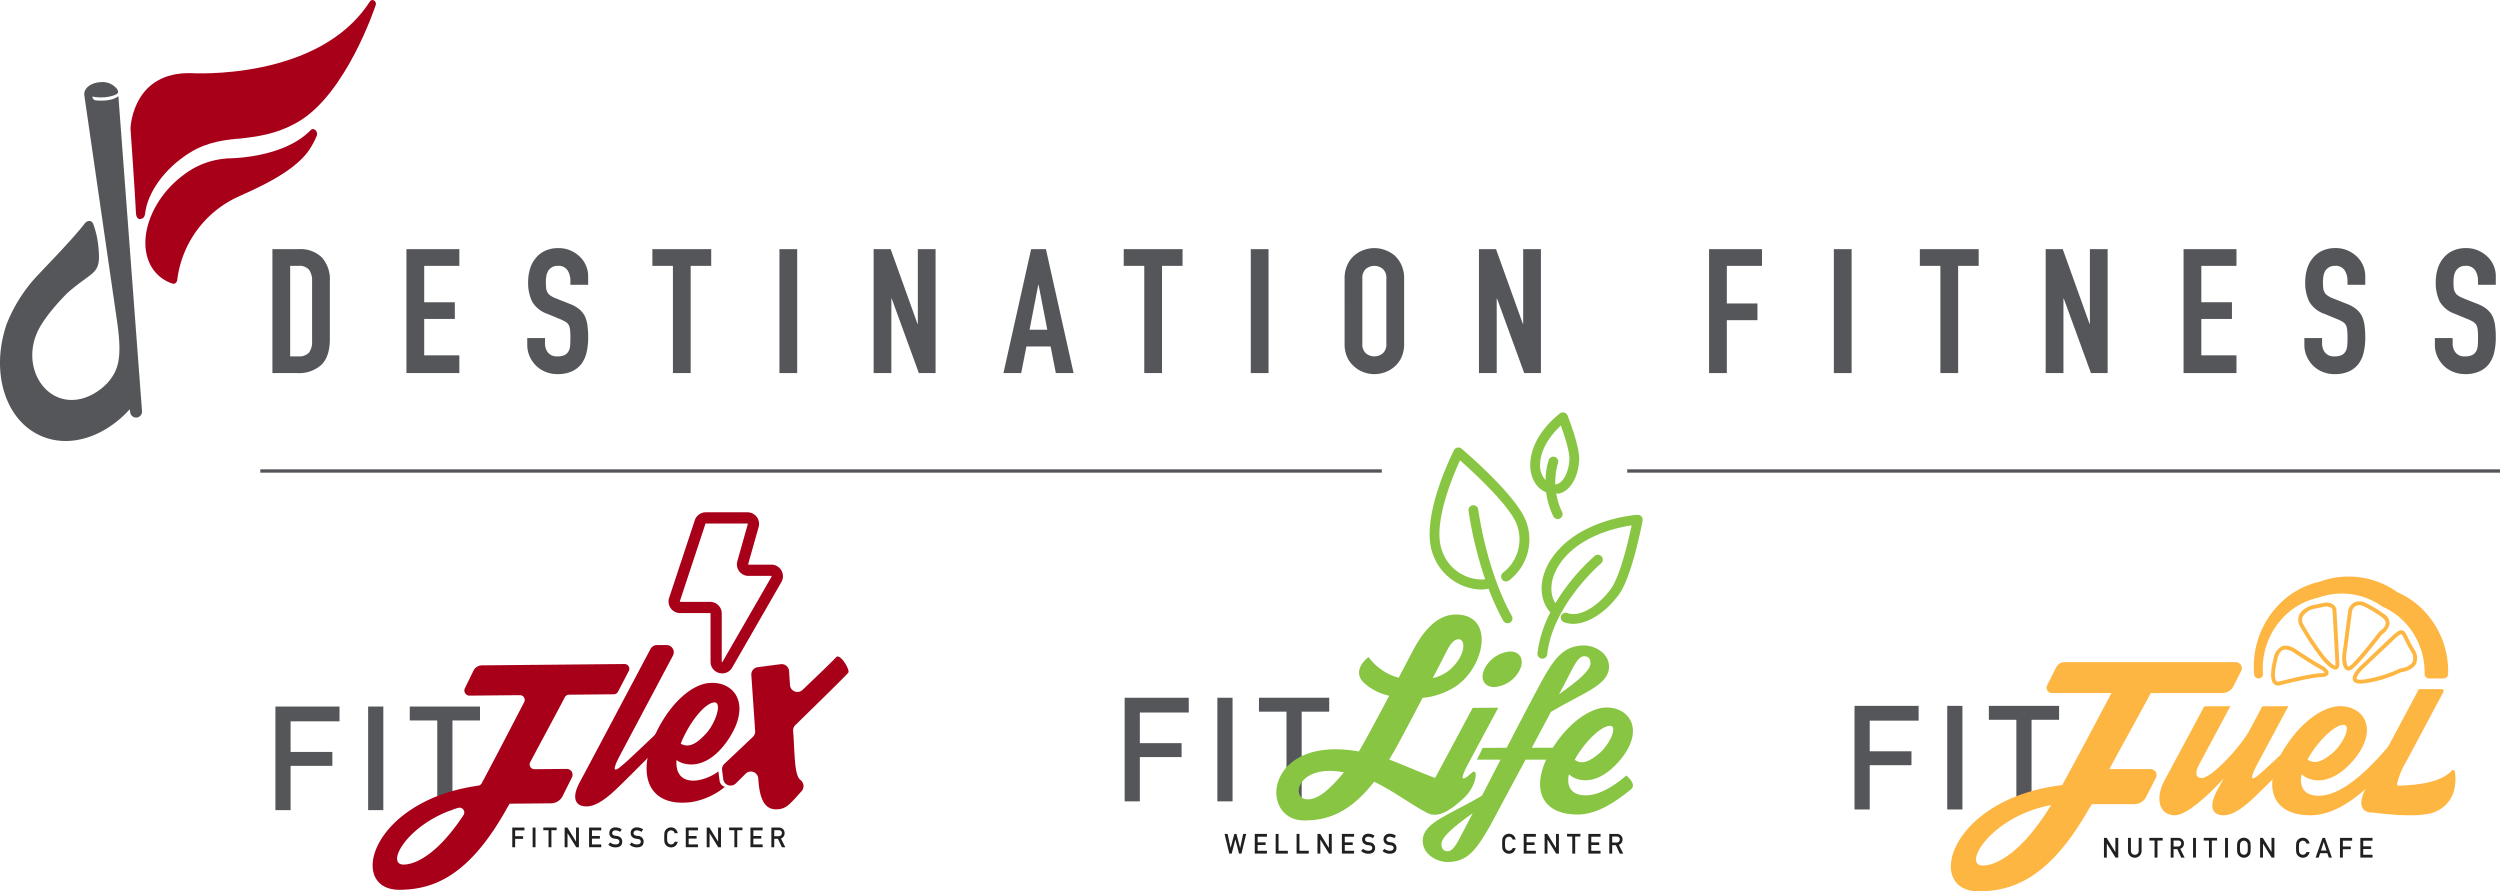 <?xml version="1.0" encoding="UTF-8"?>
<svg xmlns="http://www.w3.org/2000/svg" xmlns:xlink="http://www.w3.org/1999/xlink" width="561.866" height="200.323" viewBox="0 0 561.866 200.323">
  <defs>
    <clipPath id="clip-path">
      <rect id="Rectangle_100" data-name="Rectangle 100" width="561.866" height="200.323" fill="none"></rect>
    </clipPath>
  </defs>
  <g id="Group_30" data-name="Group 30" transform="translate(0 0)">
    <g id="Group_29" data-name="Group 29" transform="translate(0 0)" clip-path="url(#clip-path)">
      <path id="Path_85" data-name="Path 85" d="M144.742,44.189a1.1,1.1,0,0,1,.766-.577,1.117,1.117,0,0,1,.927.242c1.294,1.1,12.706,10.913,14.58,16.548a11.558,11.558,0,0,1-3.936,13.078,1.1,1.1,0,1,1-1.3-1.779,9.477,9.477,0,0,0,3.147-10.6c-1.412-4.252-9.956-12.078-12.833-14.626-1.624,3.507-6.216,14.317-4.075,20.212a9.515,9.515,0,0,0,9.727,6.541A87.933,87.933,0,0,1,147.995,57.8a1.111,1.111,0,0,1,.226-.814,1.1,1.1,0,0,1,.727-.413,1.068,1.068,0,0,1,.812.215,1.105,1.105,0,0,1,.424.745c.016.132,1.779,13.594,7.547,23.917a1.111,1.111,0,0,1-.427,1.5,1.085,1.085,0,0,1-.538.138,1.11,1.11,0,0,1-.962-.563,54.7,54.7,0,0,1-3.3-7.2,10.507,10.507,0,0,1-1.65.192,11.885,11.885,0,0,1-10.916-8.082c-2.919-8.045,4.483-22.632,4.8-23.25" transform="translate(182.049 56.987)" fill="#88c543"></path>
      <path id="Path_86" data-name="Path 86" d="M153.034,59.834c6.054-8.751,18.673-9.651,19.187-9.681a1.1,1.1,0,0,1,1.174,1.3c-.242,1.281-2.446,12.614-5.281,16.548-2.919,4.04-6.973,6.65-10.325,6.65a5.67,5.67,0,0,1-2.086-.378,1.1,1.1,0,0,1,.8-2.051c2.591,1.02,6.818-1.354,9.817-5.512,1.712-2.37,3.468-8.731,4.61-14.19-3.5.517-11.8,2.367-16.086,8.567-2.173,3.14-2.536,6.573-1.045,8.918a46.121,46.121,0,0,1,8.832-10.625,1.1,1.1,0,1,1,1.424,1.684c-.108.092-10.856,9.3-12.1,20.433a1.1,1.1,0,0,1-1.094.981l-.127-.007a1.106,1.106,0,0,1-.969-1.218,26.967,26.967,0,0,1,2.884-9.155c-2.716-3.094-2.6-7.958.383-12.265" transform="translate(195.775 65.557)" fill="#88c543"></path>
      <path id="Path_87" data-name="Path 87" d="M149.065,51.606c-.127,3.11,1.292,5.627,3.574,6.532a17.322,17.322,0,0,0,1.6,5.383,1.1,1.1,0,0,0,.992.618,1.072,1.072,0,0,0,.478-.108,1.106,1.106,0,0,0,.512-1.474,15.144,15.144,0,0,1-1.329-4.208,1.049,1.049,0,0,0,.388.092l.2-.018c2.457-.475,4.335-3.539,4.575-7.455.189-3.055-2.5-9.817-2.616-10.1a1.1,1.1,0,0,0-1.668-.485c-.265.192-6.437,4.744-6.7,11.227m5.634,4.866a14.4,14.4,0,0,1,.584-4.861,1.088,1.088,0,0,0-.032-.838,1.1,1.1,0,0,0-2.037.074,15.989,15.989,0,0,0-.724,4.55,4.941,4.941,0,0,1-1.221-3.7c.157-3.865,3.082-7.1,4.665-8.571.725,2,2.03,5.893,1.92,7.706-.191,3.1-1.567,5.191-2.785,5.424a1.047,1.047,0,0,0-.369.217" transform="translate(194.857 52.509)" fill="#88c543"></path>
      <path id="Path_88" data-name="Path 88" d="M109.55,67.966h14.409v3.32H112.965v6.887h9.384V81.3h-9.384v9.951H109.55Z" transform="translate(143.21 88.85)" fill="#54565a"></path>
      <rect id="Rectangle_89" data-name="Rectangle 89" width="3.415" height="23.285" transform="translate(273.597 156.817)" fill="#54565a"></rect>
      <path id="Path_89" data-name="Path 89" d="M128.817,71.1h-6.181V67.966h15.782V71.1h-6.186V91.251h-3.415Z" transform="translate(160.317 88.85)" fill="#54565a"></path>
      <path id="Path_90" data-name="Path 90" d="M119.28,81.229h.683l.674,3.145h.012l.833-3.145h.468l.828,3.145h.012l.676-3.145h.685l-1.071,4.423h-.542l-.817-3.189h-.012l-.819,3.189h-.542Z" transform="translate(155.93 106.188)" fill="#221f20"></path>
      <path id="Path_91" data-name="Path 91" d="M122.226,81.229h2.736v.63h-2.088v1.267h1.781v.593h-1.781v1.3h2.088v.63h-2.736Z" transform="translate(159.78 106.188)" fill="#221f20"></path>
      <path id="Path_92" data-name="Path 92" d="M124.261,81.229h.648v3.793H127v.63h-2.736Z" transform="translate(162.441 106.188)" fill="#221f20"></path>
      <path id="Path_93" data-name="Path 93" d="M126.3,81.229h.648v3.793h2.088v.63H126.3Z" transform="translate(165.102 106.188)" fill="#221f20"></path>
      <path id="Path_94" data-name="Path 94" d="M128.333,81.229h.611l1.938,3.145h.014V81.229h.648v4.423h-.616l-1.936-3.145h-.012v3.145h-.648Z" transform="translate(167.764 106.188)" fill="#221f20"></path>
      <path id="Path_95" data-name="Path 95" d="M130.713,81.229h2.736v.63h-2.088v1.267h1.781v.593h-1.781v1.3h2.088v.63h-2.736Z" transform="translate(170.875 106.188)" fill="#221f20"></path>
      <path id="Path_96" data-name="Path 96" d="M133.014,84.6a1.846,1.846,0,0,0,1.218.441c.556-.007.837-.215.847-.616,0-.33-.182-.528-.558-.6q-.26-.035-.568-.083a1.36,1.36,0,0,1-.84-.42,1.2,1.2,0,0,1-.3-.821,1.239,1.239,0,0,1,.371-.934,1.431,1.431,0,0,1,1.024-.358,2.346,2.346,0,0,1,1.389.457l-.362.551a1.921,1.921,0,0,0-1.061-.341.788.788,0,0,0-.5.155.583.583,0,0,0-.215.48.5.5,0,0,0,.143.346.825.825,0,0,0,.461.219c.118.018.279.044.482.069a1.327,1.327,0,0,1,.891.445,1.288,1.288,0,0,1,.286.826q-.035,1.27-1.5,1.287a2.385,2.385,0,0,1-1.636-.6Z" transform="translate(173.325 106.167)" fill="#221f20"></path>
      <path id="Path_97" data-name="Path 97" d="M135.1,84.6a1.846,1.846,0,0,0,1.218.441c.556-.007.838-.215.847-.616,0-.33-.182-.528-.558-.6q-.26-.035-.568-.083a1.36,1.36,0,0,1-.84-.42,1.2,1.2,0,0,1-.3-.821,1.239,1.239,0,0,1,.371-.934,1.431,1.431,0,0,1,1.024-.358,2.346,2.346,0,0,1,1.389.457l-.362.551a1.922,1.922,0,0,0-1.061-.341.788.788,0,0,0-.5.155.582.582,0,0,0-.215.48.5.5,0,0,0,.143.346.825.825,0,0,0,.461.219c.118.018.279.044.482.069a1.327,1.327,0,0,1,.891.445,1.288,1.288,0,0,1,.286.826q-.035,1.27-1.5,1.287a2.385,2.385,0,0,1-1.636-.6Z" transform="translate(176.048 106.167)" fill="#221f20"></path>
      <path id="Path_98" data-name="Path 98" d="M149.357,84.436a1.672,1.672,0,0,1-.538.946,1.506,1.506,0,0,1-.967.325,1.534,1.534,0,0,1-1.343-.794c-.03-.067-.06-.132-.085-.192a1.348,1.348,0,0,1-.058-.235,12.1,12.1,0,0,1,0-2.058,1.208,1.208,0,0,1,.143-.42,1.488,1.488,0,0,1,.5-.547,1.543,1.543,0,0,1,1.853.129,1.689,1.689,0,0,1,.494.93h-.688a.98.98,0,0,0-.288-.455.838.838,0,0,0-.531-.187.9.9,0,0,0-.395.095.819.819,0,0,0-.27.228.732.732,0,0,0-.168.367,5.675,5.675,0,0,0-.046.891,5.564,5.564,0,0,0,.046.886.756.756,0,0,0,.168.374.8.8,0,0,0,.27.221.748.748,0,0,0,.395.1.874.874,0,0,0,.819-.6Z" transform="translate(191.282 106.167)" fill="#221f20"></path>
      <path id="Path_99" data-name="Path 99" d="M148.422,81.229h2.736v.63H149.07v1.267h1.781v.593H149.07v1.3h2.088v.63h-2.736Z" transform="translate(194.025 106.188)" fill="#221f20"></path>
      <path id="Path_100" data-name="Path 100" d="M150.458,81.229h.611l1.938,3.145h.014V81.229h.648v4.423h-.616l-1.936-3.145h-.012v3.145h-.648Z" transform="translate(196.687 106.188)" fill="#221f20"></path>
      <path id="Path_101" data-name="Path 101" d="M153.819,81.824h-1.174v-.6h3v.6h-1.174v3.828h-.648Z" transform="translate(199.545 106.187)" fill="#221f20"></path>
      <path id="Path_102" data-name="Path 102" d="M154.722,81.229h2.736v.63H155.37v1.267h1.781v.593H155.37v1.3h2.088v.63h-2.736Z" transform="translate(202.262 106.188)" fill="#221f20"></path>
      <path id="Path_103" data-name="Path 103" d="M156.758,81.229h1.673a1.3,1.3,0,0,1,.874.291,1.192,1.192,0,0,1,.425.944,1.231,1.231,0,0,1-.828,1.225l.992,1.964h-.771l-.886-1.892h-.831v1.892h-.648Zm.648,1.938h.983a.68.68,0,0,0,.727-.706.588.588,0,0,0-.215-.5.716.716,0,0,0-.475-.136h-1.02Z" transform="translate(204.923 106.188)" fill="#221f20"></path>
      <path id="Path_104" data-name="Path 104" d="M147.806,96.307c-3.152,2.972-5.106,3.839-6.626,3.839-2.393,0-3.477-1.737-1.414-5.505,1.484-2.716,9.926-18.507,9.926-18.507l5.759-.037s-5.182,9.635-6.737,12.568c-.542.978-1.523,2.969-1.234,3.26.293.325,1.161-.471,2.1-1.267,1.373-1.161,1.119,2.9-1.777,5.648M152.3,67.478a7.1,7.1,0,0,1,5.794-4.019c2.245,0,3.226,1.809,2.245,4.019a7.013,7.013,0,0,1-5.8,3.982c-2.208,0-3.223-1.774-2.243-3.982" transform="translate(181.283 82.958)" fill="#88c543"></path>
      <path id="Path_105" data-name="Path 105" d="M167.414,77.79s-1.92,3.585-4.31,8.078h5.614s-.542,1.015-1.412,2.679h-5.614c-3.622,6.774-7.679,14.344-8.041,14.995-2.969,5.108-4.889,8.006-9.49,8.006-2.245,0-5.577-1.594-5.577-4.783,0-4.128,5.976-5.757,13.327-10.14,0,0,1.811-3.549,4.167-8.078h-5.311c.87-1.664,1.274-2.644,1.274-2.644l5.413-.035c2.863-5.542,6.158-11.809,7.861-14.96,2.861-5.177,5-8.038,9.561-8.038,2.245,0,5.579,1.629,5.579,4.781,0,4.128-5.724,5.8-13.041,10.14m-17.6,22.782c-4.273,3.078-7.026,5.325-7.026,6.991,0,1.2.688,1.557,1.412,1.557,1.484,0,2.5-2.644,4.382-6.158Zm19.413-26.73c4.31-3.078,7.063-5.323,7.063-6.991,0-1.2-.688-1.557-1.412-1.557-1.52,0-2.5,2.644-4.384,6.158Z" transform="translate(181.166 82.187)" fill="#88c543"></path>
      <path id="Path_106" data-name="Path 106" d="M170.441,87.315c-3.913,3.189-7.9,5.65-11.988,5.65-8.874,0-10.685-6.846-5.722-14.778,4.056-6.446,9.017-9.271,12.205-9.271,5.251,0,8.511,5,3.332,11.481-3.115,3.876-6.7,5.577-9.852,4.6a4.505,4.505,0,0,1-1.92-1.087c-.616,2.9.653,4.746,3.768,4.746,2.79,0,5.9-1.7,9.128-4.455,0,0,2.462,1.92,1.05,3.115M158.09,80.144a3.955,3.955,0,0,1-.291.508c1.774,1.375,3.8,0,5.505-1.414,2.319-1.954,4.275-6.193,2.427-6.193-1.883,0-5.288,3.152-7.642,7.1" transform="translate(196.111 90.093)" fill="#88c543"></path>
      <path id="Path_107" data-name="Path 107" d="M162.073,97.314c-3.987-1.308-8.253-3.286-12.369-4.868.3-.517.644-1.119.99-1.677,1.248-2.2,3.915-7.233,6.5-12.182a16.29,16.29,0,0,0,7.833-2.843c6.285-4.605,8.308-15.883-.344-15.883-5.466,0-8.652,6.156-10.2,9.125,0,0-1.119,2.153-2.669,5.081a12.423,12.423,0,0,1-6.76-4.649s-3.874,2.755-1.2,5.639A12.223,12.223,0,0,0,149.7,78.11c-2.455,4.608-5.081,9.515-5.941,10.978q-.453.841-.9,1.55c-21.222-3.789-22.6,15.5-12.268,15.5,5.037,0,10.159-1.55,15.71-8.7,4.811,2.337,8.368,5.2,11.919,6.993Zm.069-28.329c.819-1.592,1.724-3.572,3.145-3.572,1.634,0,1.677,3.528-1.853,6.758a9.037,9.037,0,0,1-3.959,1.98c1.034-1.98,1.98-3.789,2.667-5.166M131.322,101.4c-3.918,0-2.326-8.094,8.179-6.07-3.745,4.564-6.114,6.07-8.179,6.07" transform="translate(162.528 78.253)" fill="#88c543"></path>
      <path id="Path_108" data-name="Path 108" d="M26.828,68.822H41.236v3.32H30.242V79.03h9.384v3.126H30.242v9.951H26.828Z" transform="translate(35.07 89.969)" fill="#54565a"></path>
      <rect id="Rectangle_90" data-name="Rectangle 90" width="3.415" height="23.285" transform="translate(82.736 158.79)" fill="#54565a"></rect>
      <path id="Path_109" data-name="Path 109" d="M46.095,71.951H39.914V68.822H55.7v3.129H49.51V92.107H46.095Z" transform="translate(52.177 89.969)" fill="#54565a"></path>
      <path id="Path_110" data-name="Path 110" d="M49.9,80.611h2.736v.63H50.547v1.308h1.781v.6H50.547v1.89H49.9Z" transform="translate(65.231 105.379)" fill="#221f20"></path>
      <rect id="Rectangle_91" data-name="Rectangle 91" width="0.648" height="4.423" transform="translate(119.707 185.99)" fill="#221f20"></rect>
      <path id="Path_111" data-name="Path 111" d="M54.1,81.206H52.922v-.6h3v.6H54.745v3.828H54.1Z" transform="translate(69.183 105.379)" fill="#221f20"></path>
      <path id="Path_112" data-name="Path 112" d="M55,80.611h.611l1.938,3.145h.014V80.611h.648v4.423H57.6L55.66,81.889h-.012v3.145H55Z" transform="translate(71.9 105.379)" fill="#221f20"></path>
      <path id="Path_113" data-name="Path 113" d="M57.381,80.611h2.736v.63H58.029v1.267H59.81V83.1H58.029v1.3h2.088v.63H57.381Z" transform="translate(75.011 105.379)" fill="#221f20"></path>
      <path id="Path_114" data-name="Path 114" d="M59.681,83.982a1.846,1.846,0,0,0,1.218.441c.556-.007.838-.215.847-.616,0-.33-.182-.528-.558-.6q-.26-.035-.568-.083a1.36,1.36,0,0,1-.84-.42,1.2,1.2,0,0,1-.3-.821,1.239,1.239,0,0,1,.371-.934,1.431,1.431,0,0,1,1.024-.358,2.346,2.346,0,0,1,1.389.457l-.362.551a1.921,1.921,0,0,0-1.061-.341.788.788,0,0,0-.5.155.582.582,0,0,0-.215.48.5.5,0,0,0,.143.346.825.825,0,0,0,.461.219c.118.018.279.044.482.069a1.319,1.319,0,0,1,.891.448,1.278,1.278,0,0,1,.286.824q-.035,1.27-1.5,1.287a2.385,2.385,0,0,1-1.636-.6Z" transform="translate(77.46 105.359)" fill="#221f20"></path>
      <path id="Path_115" data-name="Path 115" d="M61.764,83.982a1.846,1.846,0,0,0,1.218.441c.556-.007.838-.215.847-.616,0-.33-.182-.528-.558-.6q-.26-.035-.568-.083a1.36,1.36,0,0,1-.84-.42,1.2,1.2,0,0,1-.3-.821,1.239,1.239,0,0,1,.371-.934,1.431,1.431,0,0,1,1.024-.358,2.346,2.346,0,0,1,1.389.457l-.362.551a1.921,1.921,0,0,0-1.061-.341.788.788,0,0,0-.5.155.582.582,0,0,0-.215.48.5.5,0,0,0,.143.346.825.825,0,0,0,.461.219c.118.018.279.044.482.069a1.319,1.319,0,0,1,.891.448,1.278,1.278,0,0,1,.286.824q-.035,1.27-1.5,1.287a2.385,2.385,0,0,1-1.636-.6Z" transform="translate(80.183 105.359)" fill="#221f20"></path>
      <path id="Path_116" data-name="Path 116" d="M67.739,83.818a1.674,1.674,0,0,1-.54.946,1.5,1.5,0,0,1-.964.325,1.472,1.472,0,0,1-.847-.254,1.44,1.44,0,0,1-.5-.54c-.032-.067-.062-.132-.088-.191a1.347,1.347,0,0,1-.058-.235,12.1,12.1,0,0,1,0-2.058,1.206,1.206,0,0,1,.145-.42,1.461,1.461,0,0,1,.5-.547,1.441,1.441,0,0,1,.844-.249,1.424,1.424,0,0,1,1.008.378,1.707,1.707,0,0,1,.5.93h-.69a.98.98,0,0,0-.288-.455.834.834,0,0,0-.531-.187.912.912,0,0,0-.395.095.819.819,0,0,0-.27.228.732.732,0,0,0-.168.367,5.985,5.985,0,0,0-.046.891,5.865,5.865,0,0,0,.046.886.756.756,0,0,0,.168.374.8.8,0,0,0,.27.221.754.754,0,0,0,.395.1.874.874,0,0,0,.819-.6Z" transform="translate(84.584 105.359)" fill="#221f20"></path>
      <path id="Path_117" data-name="Path 117" d="M66.8,80.611h2.736v.63H67.45v1.267h1.781V83.1H67.45v1.3h2.088v.63H66.8Z" transform="translate(87.327 105.379)" fill="#221f20"></path>
      <path id="Path_118" data-name="Path 118" d="M68.838,80.611h.611l1.938,3.145H71.4V80.611h.648v4.423h-.616L69.5,81.889h-.012v3.145h-.648Z" transform="translate(89.989 105.379)" fill="#221f20"></path>
      <path id="Path_119" data-name="Path 119" d="M72.2,81.206H71.024v-.6h3v.6H72.847v3.828H72.2Z" transform="translate(92.847 105.379)" fill="#221f20"></path>
      <path id="Path_120" data-name="Path 120" d="M73.1,80.611h2.736v.63H73.751v1.267h1.781V83.1H73.751v1.3h2.088v.63H73.1Z" transform="translate(95.564 105.379)" fill="#221f20"></path>
      <path id="Path_121" data-name="Path 121" d="M75.138,80.611h1.673a1.3,1.3,0,0,1,.874.291,1.192,1.192,0,0,1,.425.944,1.231,1.231,0,0,1-.828,1.225l.992,1.963H77.5l-.886-1.892h-.831v1.892h-.648Zm.648,1.938h.983a.68.68,0,0,0,.727-.706.588.588,0,0,0-.215-.5.717.717,0,0,0-.475-.136h-1.02Z" transform="translate(98.225 105.38)" fill="#221f20"></path>
      <path id="Path_122" data-name="Path 122" d="M77.183,86.106a2.639,2.639,0,0,1-.69-.092A2.577,2.577,0,0,1,74.559,83.5V72.637a.082.082,0,0,0-.081-.081H67.727a2.606,2.606,0,0,1-2.473-3.424L71.02,51.689A2.6,2.6,0,0,1,73.493,49.9h9.367a2.605,2.605,0,0,1,2.506,3.313l-2.356,8.355.081.1h5.134a2.606,2.606,0,0,1,2.259,3.906L79.423,84.8a2.572,2.572,0,0,1-2.24,1.311M73.493,52.425a.084.084,0,0,0-.078.058L67.649,69.926l.078.106h6.751a2.609,2.609,0,0,1,2.6,2.6V83.5c0,.044,0,.062.06.078s.067,0,.092-.037L88.3,64.319l-.072-.122H83.091a2.6,2.6,0,0,1-2.508-3.313l2.356-8.355-.078-.1Z" transform="translate(85.133 65.234)" fill="#a80019"></path>
      <path id="Path_123" data-name="Path 123" d="M81.354,79.1C80.327,80.169,68.226,92.4,65.291,95.194,62.1,98.214,60.118,99.1,58.574,99.1c-2.427,0-3.532-1.756-1.444-5.584C58.473,91.05,70.466,68.414,72.965,63.7a1.618,1.618,0,0,1,1.428-.861l2.167,0A1.618,1.618,0,0,1,78,65.206c-3.032,5.708-10.553,19.861-11.8,22.23-.549.994-1.537,3.018-1.241,3.311.293.33,1.174-.48,2.127-1.292,1.4-1.179,12.508-11.785,13.864-13.221.7-.736.778,2.46.411,2.866" transform="translate(73.244 82.136)" fill="#a80019"></path>
      <path id="Path_124" data-name="Path 124" d="M78.879,94.582l2.153-4.3a1.455,1.455,0,0,0,.037-1.377,1.413,1.413,0,0,0-1.177-.653l-7.224.069a1.072,1.072,0,0,1-.962-1.571c2.573-4.859,5.323-9.9,7.785-14.6a1.066,1.066,0,0,1,.937-.57L90.5,71.482a1.075,1.075,0,0,0,.941-.579c.84-1.61,1.652-3.172,2.427-4.658a1.071,1.071,0,0,0-.964-1.564l-10.177.095-8.055.076-13.814.129a2.132,2.132,0,0,0-1.924,1.244l-1.9,3.892a1.1,1.1,0,0,0,.06,1.119,1.09,1.09,0,0,0,.974.551l11.319-.106a1.071,1.071,0,0,1,.967,1.562c-3.08,5.953-7.081,13.65-9.55,18.241a1.059,1.059,0,0,1-.791.54c-24.284,3.415-29.482,23.506-17.593,23.4,7.545-.072,15.622-3.052,24.143-18.477a9.78,9.78,0,0,0,.5-.872l9.275-.088a2.965,2.965,0,0,0,2.536-1.4m-35.592,15.17c-4.268.039.907-9.363,12.219-12.743a1.079,1.079,0,0,1,1.225,1.613c-5.558,8.454-10.53,11.1-13.444,11.13" transform="translate(47.453 84.554)" fill="#a80019"></path>
      <path id="Path_125" data-name="Path 125" d="M86.307,80.668a1.686,1.686,0,0,1,.5-1.3c6.14-6,11.354-11.1,11.9-11.795.468-.6-1.9-4.559-2.783-3.415-.473.551-3.4,3.4-7.506,7.3a1.665,1.665,0,0,1-2.808-1.1c-.078-1.223-.155-2.316-.215-3.159a1.66,1.66,0,0,0-1.874-1.525l-5.157.671A1.654,1.654,0,0,0,76.918,68.1c.171,2.515.526,7.7.861,12.6a1.652,1.652,0,0,1-.517,1.317c-2.155,2.042-4.328,4.1-6.414,6.068a1.65,1.65,0,0,0-.5,1.419l.261,2.005a1.661,1.661,0,0,0,2.815.969q1.076-1.062,2.222-2.194a1.664,1.664,0,0,1,2.829,1.1l0,.021c.332,5.06,1.65,7.242,4.7,6.846,1.652-.217,2.453-1.137,5.071-4.082a1.7,1.7,0,0,0-.268-2.448c-1.154-.967-1.257-3.627-1.553-9.448-.016-.422-.076-.967-.115-1.6" transform="translate(91.94 83.6)" fill="#a80019"></path>
      <path id="Path_126" data-name="Path 126" d="M79.392,88.511l-.261-2.005c0-.032,0-.062,0-.095a10.845,10.845,0,0,1-4.716,2.012c-3.341.434-4.961-1.371-4.7-4.566a4.889,4.889,0,0,0,2.213.9c3.516.609,7.127-1.719,9.926-6.313,4.651-7.681.457-12.586-5.18-11.852-3.419.445-8.35,4.169-11.8,11.654-4.215,9.206-1.315,16.3,8.2,15.057a15.849,15.849,0,0,0,7.512-3.415,1.636,1.636,0,0,1-1.193-1.375m-8.5-8.918c1.975-4.566,5.187-8.421,7.208-8.685,1.982-.258.475,4.561-1.737,6.984-1.629,1.754-3.613,3.514-5.71,2.284a3.544,3.544,0,0,0,.24-.584" transform="translate(82.333 86.956)" fill="#a80019"></path>
      <path id="Path_127" data-name="Path 127" d="M180.646,68.757h14.409v3.32H184.061v6.887h9.384v3.126h-9.384v9.951h-3.415Z" transform="translate(236.151 89.884)" fill="#54565a"></path>
      <rect id="Rectangle_92" data-name="Rectangle 92" width="3.415" height="23.285" transform="translate(437.634 158.64)" fill="#54565a"></rect>
      <path id="Path_128" data-name="Path 128" d="M199.913,71.886h-6.181V68.757h15.782v3.129h-6.186V92.042h-3.415Z" transform="translate(253.258 89.884)" fill="#54565a"></path>
      <path id="Path_129" data-name="Path 129" d="M204.944,81.618h.611l1.938,3.145h.014V81.618h.648v4.423h-.616L205.6,82.9h-.012v3.145h-.648Z" transform="translate(267.914 106.697)" fill="#221f20"></path>
      <path id="Path_130" data-name="Path 130" d="M207.289,81.618h.648v2.854a.932.932,0,0,0,.254.69.826.826,0,0,0,.621.249.848.848,0,0,0,.628-.249.958.958,0,0,0,.247-.69V81.618h.648v2.923a1.536,1.536,0,0,1-2.6,1.11,1.459,1.459,0,0,1-.448-1.107Z" transform="translate(270.98 106.696)" fill="#221f20"></path>
      <path id="Path_131" data-name="Path 131" d="M210.539,82.213h-1.174v-.6h3v.6h-1.174v3.828h-.648Z" transform="translate(273.693 106.696)" fill="#221f20"></path>
      <path id="Path_132" data-name="Path 132" d="M211.443,81.618h1.673a1.3,1.3,0,0,1,.874.291,1.192,1.192,0,0,1,.425.944,1.231,1.231,0,0,1-.828,1.225l.992,1.964h-.771l-.886-1.892h-.831v1.892h-.648Zm.648,1.938h.983a.68.68,0,0,0,.727-.706.588.588,0,0,0-.215-.5.716.716,0,0,0-.475-.136h-1.02Z" transform="translate(276.411 106.696)" fill="#221f20"></path>
      <rect id="Rectangle_93" data-name="Rectangle 93" width="0.648" height="4.423" transform="translate(492.883 188.314)" fill="#221f20"></rect>
      <path id="Path_133" data-name="Path 133" d="M215.836,82.213h-1.174v-.6h3v.6h-1.174v3.828h-.648Z" transform="translate(280.618 106.696)" fill="#221f20"></path>
      <rect id="Rectangle_94" data-name="Rectangle 94" width="0.648" height="4.423" transform="translate(500.075 188.314)" fill="#221f20"></rect>
      <path id="Path_134" data-name="Path 134" d="M217.909,83.85a7.971,7.971,0,0,1,.044-1.034,1.221,1.221,0,0,1,.145-.422,1.513,1.513,0,0,1,.5-.545,1.569,1.569,0,0,1,1.694,0,1.455,1.455,0,0,1,.487.545,1,1,0,0,1,.15.422,13.48,13.48,0,0,1,0,2.056,1.01,1.01,0,0,1-.15.429,1.405,1.405,0,0,1-.487.538,1.483,1.483,0,0,1-.851.256A1.546,1.546,0,0,1,218.1,85.3c-.032-.067-.06-.132-.085-.191a1.225,1.225,0,0,1-.06-.238,7.949,7.949,0,0,1-.044-1.024m.648,0a5.182,5.182,0,0,0,.048.884.859.859,0,0,0,.831.7.777.777,0,0,0,.4-.1.693.693,0,0,0,.258-.221.784.784,0,0,0,.175-.374,5.618,5.618,0,0,0,.044-.884,5.767,5.767,0,0,0-.044-.891.78.78,0,0,0-.175-.367.755.755,0,0,0-.258-.228.906.906,0,0,0-.4-.095.856.856,0,0,0-.392.095.8.8,0,0,0-.272.228.729.729,0,0,0-.166.367,5.319,5.319,0,0,0-.048.891" transform="translate(284.863 106.677)" fill="#221f20"></path>
      <path id="Path_135" data-name="Path 135" d="M220.153,81.618h.611l1.938,3.145h.014V81.618h.648v4.423h-.616L220.813,82.9H220.8v3.145h-.648Z" transform="translate(287.796 106.697)" fill="#221f20"></path>
      <path id="Path_136" data-name="Path 136" d="M226.688,84.825a1.671,1.671,0,0,1-.538.946,1.506,1.506,0,0,1-.967.325,1.534,1.534,0,0,1-1.343-.794c-.03-.067-.06-.132-.085-.192a1.346,1.346,0,0,1-.058-.235,12.1,12.1,0,0,1,0-2.058,1.208,1.208,0,0,1,.143-.42,1.488,1.488,0,0,1,.5-.547,1.543,1.543,0,0,1,1.853.129,1.689,1.689,0,0,1,.494.93H226a.98.98,0,0,0-.288-.455.839.839,0,0,0-.531-.187.9.9,0,0,0-.395.095.818.818,0,0,0-.27.228.732.732,0,0,0-.168.367,5.679,5.679,0,0,0-.046.891,5.567,5.567,0,0,0,.046.886.756.756,0,0,0,.168.374.8.8,0,0,0,.27.221.748.748,0,0,0,.395.1.874.874,0,0,0,.819-.6Z" transform="translate(292.373 106.676)" fill="#221f20"></path>
      <path id="Path_137" data-name="Path 137" d="M228.2,85.051h-1.624l-.328.99h-.688l1.555-4.423h.545l1.557,4.423h-.685Zm-.185-.593-.621-1.936h-.011l-.618,1.936Z" transform="translate(294.865 106.696)" fill="#221f20"></path>
      <path id="Path_138" data-name="Path 138" d="M227.933,81.618h2.736v.63h-2.088v1.308h1.781v.6h-1.781v1.89h-.648Z" transform="translate(297.967 106.697)" fill="#221f20"></path>
      <path id="Path_139" data-name="Path 139" d="M229.917,81.618h2.736v.63h-2.088v1.267h1.781v.593h-1.781v1.3h2.088v.63h-2.736Z" transform="translate(300.561 106.697)" fill="#221f20"></path>
      <path id="Path_140" data-name="Path 140" d="M255.282,66.483l-1.673,3.292a2.878,2.878,0,0,1-2.663,1.67H234.962c-2.926,5.487-6.269,11.439-9.3,17.083h9.245a1.451,1.451,0,0,1,1.2.678,1.5,1.5,0,0,1-.053,1.41l-2.245,4.388a3.046,3.046,0,0,1-2.614,1.41h-9.506a9.433,9.433,0,0,1-.524.888c-8.878,15.724-17.184,18.7-24.916,18.7-12.277,0-6.583-20.844,18.806-23.873,2.766-5.016,7.679-14.261,11.075-20.687H212.708a1.116,1.116,0,0,1-.992-.575,1.135,1.135,0,0,1-.053-1.149l1.984-3.968a2.186,2.186,0,0,1,1.987-1.255H254.08a1.36,1.36,0,0,1,1.149.678,1.3,1.3,0,0,1,.053,1.306m-42.73,30.142c-13.479,2.508-20.059,13.583-15.357,13.583,3.237,0,8.984-3.136,15.357-13.583" transform="translate(248.418 84.317)" fill="#feb643"></path>
      <path id="Path_141" data-name="Path 141" d="M247.732,73.255C246.7,74.326,234.507,86.591,231.551,89.4c-3.214,3.029-5.21,3.915-6.76,3.915-2.439,0-3.546-1.772-1.442-5.616.261-.517.778-1.44,1.442-2.66-3.952,4.361-8.532,8.276-10.934,8.276-3.694,0-4.471-3.952-2.365-7.833,1.516-2.769,8.941-16.658,8.941-16.658l5.872-.039s-5.281,9.829-6.869,12.821c-.556,1-1.664,3.325.48,3.325,2.067,0,8.311-6.578,10.528-10.42,1.7-3.214,3.029-5.687,3.029-5.687l5.874-.039s-5.284,9.829-6.873,12.821c-.554,1-1.55,3.027-1.255,3.325.3.332,1.181-.482,2.143-1.294,1.4-1.181,12.6-11.82,13.964-13.262.7-.738.775,2.476.406,2.882" transform="translate(274.968 89.919)" fill="#feb643"></path>
      <path id="Path_142" data-name="Path 142" d="M253.8,73.108c-5.429,8.83-14.739,20.207-23.864,20.207-9.051,0-10.9-6.982-5.837-15.073,4.137-6.573,9.2-9.457,12.45-9.457,5.357,0,8.682,5.1,3.4,11.712-3.177,3.952-6.834,5.69-10.048,4.691a4.633,4.633,0,0,1-1.959-1.107c-.628,2.956.667,4.841,3.844,4.841,6.352,0,14.3-8.608,21.388-18.546.591-.812.923,2.254.628,2.734m-24.233,7.129a3.688,3.688,0,0,1-.3.517c1.809,1.405,3.878,0,5.614-1.44,2.365-2,4.361-6.317,2.476-6.317-1.92,0-5.392,3.214-7.794,7.24" transform="translate(289.342 89.919)" fill="#feb643"></path>
      <path id="Path_143" data-name="Path 143" d="M222.787,71.869a1.33,1.33,0,0,1-.923-.367c-.826-.787-.856-2.646-.085-5.685a3.748,3.748,0,0,1,1.772-2.729c.932-.415,2.079-.173,3.4.718,3.816,2.577,6.186,3.832,6.209,3.844l.055.032c.261.191,1.1.87.891,1.553-.192.614-1.006.7-1.6.72-2.337.058-9.337,1.855-9.407,1.873a1.122,1.122,0,0,1-.314.042m1.719-8.1a1.475,1.475,0,0,0-.6.12c-1.024.455-1.267,2.065-1.269,2.081l-.009.046c-.918,3.613-.427,4.591-.173,4.845a.446.446,0,0,0,.411.125c.3-.078,7.178-1.846,9.617-1.906a1.979,1.979,0,0,0,.764-.118,2.059,2.059,0,0,0-.526-.551c-.288-.155-2.633-1.426-6.262-3.876a3.7,3.7,0,0,0-1.957-.766" transform="translate(289.194 82.215)" fill="#feb643"></path>
      <path id="Path_144" data-name="Path 144" d="M232.239,73.751c-1,0-2.448-1.6-3.269-2.623a59.6,59.6,0,0,1-4.7-7.118,2.828,2.828,0,0,1-.194-2.51c.695-1.58,2.863-2.192,2.956-2.217l.028-.007L229.4,58.8a2.9,2.9,0,0,1,2.335.309,1.737,1.737,0,0,1,.713,1.147c.009.118.535,9.282.662,12.083.035.743-.164,1.2-.591,1.364a.83.83,0,0,1-.281.048m-4.993-13.62a4.065,4.065,0,0,0-2.372,1.724,1.96,1.96,0,0,0,.168,1.754,60.75,60.75,0,0,0,4.615,6.979c.981,1.214,2.178,2.293,2.545,2.293h.007a2.5,2.5,0,0,0,.028-.5c-.127-2.8-.653-11.954-.66-12.046a.909.909,0,0,0-.367-.524,2.162,2.162,0,0,0-1.636-.15Z" transform="translate(292.644 76.738)" fill="#feb643"></path>
      <path id="Path_145" data-name="Path 145" d="M229.55,74.124a.978.978,0,0,1-.468-.12c-.923-.51-.946-2.5-.932-3.1l1.366-10.32a2.766,2.766,0,0,1,1.47-1.814,2.949,2.949,0,0,1,2.227.062,27.082,27.082,0,0,1,4.167,2.469,2.662,2.662,0,0,1,1.433,2.2,3.612,3.612,0,0,1-1.7,2.515c-.549.718-5.244,6.809-6.795,7.847a1.386,1.386,0,0,1-.764.265m.81-13.311L229.021,70.97c-.018.909.173,2.095.482,2.266.085.046.268-.069.323-.106,1.239-.828,5.207-5.847,6.633-7.711l.115-.106c.374-.233,1.347-1.015,1.359-1.832.009-.5-.342-.988-1.043-1.456a27.5,27.5,0,0,0-4.026-2.393,2.1,2.1,0,0,0-1.534-.06,1.923,1.923,0,0,0-.971,1.241" transform="translate(298.247 76.566)" fill="#feb643"></path>
      <path id="Path_146" data-name="Path 146" d="M230.931,73.4c-.579,0-1.391-.108-1.673-.754-.487-1.119,1.227-2.822,1.763-3.318l7.355-6.959c.838-.678,1.377-1.084,1.927-.964s.817.676,1.308,1.682c.307.625.724,1.484,1.354,2.547a3.356,3.356,0,0,1,.441,3.286c-.757,1.5-2.919,1.855-3.371,1.913a28.081,28.081,0,0,1-8.627,2.547c-.113.009-.281.021-.478.021m8.008-10.362-7.321,6.929c-.867.805-1.719,1.957-1.557,2.33.048.108.369.277,1.283.21a28.065,28.065,0,0,0,8.375-2.494l.148-.042c.021,0,2.148-.235,2.759-1.449a2.572,2.572,0,0,0-.415-2.443c-.646-1.094-1.075-1.968-1.387-2.607a4.241,4.241,0,0,0-.711-1.211,4.76,4.76,0,0,0-1.174.778" transform="translate(299.586 80.251)" fill="#feb643"></path>
      <path id="Path_147" data-name="Path 147" d="M220.6,79.061a.991.991,0,0,0,.994-1.036,16.562,16.562,0,0,1,6.6-14.5,15.616,15.616,0,0,1,5.736-2.593.365.365,0,0,0,.072-.021,15.657,15.657,0,0,1,14.365,1.97.787.787,0,0,0,.136.076,15.707,15.707,0,0,1,3.586,2.213,16.316,16.316,0,0,1,5.823,12.9.992.992,0,0,0,1,.988h3.281a1.007,1.007,0,0,0,1-1,19.618,19.618,0,0,0-6.993-15.676,18.748,18.748,0,0,0-4.317-2.663.711.711,0,0,1-.136-.076,18.807,18.807,0,0,0-17.265-2.374.479.479,0,0,1-.076.023,18.752,18.752,0,0,0-6.894,3.115,19.92,19.92,0,0,0-7.907,17.7,1.007,1.007,0,0,0,1,.951" transform="translate(287.006 73.418)" fill="#feb643"></path>
      <path id="Path_148" data-name="Path 148" d="M238.46,88.834a.4.4,0,0,1-.408-.466,18.378,18.378,0,0,1,2.194-5.2c.886-1.67,4.884-9.16,8.248-15.463a.391.391,0,0,0-.348-.575h-4.97a.382.382,0,0,0-.344.205c-4.513,8.47-10.759,20.186-11.712,21.926-2.1,3.844-1,5.616,1.442,5.616.438,0,10.323,1.47,14.1-.191,4.891-2.153,4.674-7.106,4.381-9.049a.388.388,0,0,0-.664-.208C247.911,88,243.4,88.622,238.46,88.834" transform="translate(300.681 87.757)" fill="#feb643"></path>
      <path id="Path_149" data-name="Path 149" d="M66.5.348C55.056,18.262,26.289,16.439,26.275,16.439,13.65,16.174,12.766,27.717,12.711,28.845c0,.058,1.038,14.78,1.227,19.009.1,2.143,1.742,1.292,1.9.754.048-.164.1-.328.145-.487.494-4.748,4.285-10.212,10.067-13.811,4.052-2.52,8.26-2.933,11.622-3.2,2.833-.406,7.487-.678,12.752-3.749,10.821-6.313,17.321-26,17.321-26,.018-.042.035-.083.051-.125C68.18.313,67.028-.48,66.5.348" transform="translate(16.617 0.001)" fill="#a80019"></path>
      <path id="Path_150" data-name="Path 150" d="M34.712,27.914c3.348-1.576,12.8-5.385,16.335-10.761a19.116,19.116,0,0,0,1.6-2.99c.438-1.017-.63-2.081-1.347-1.343-6.363,6.541-18.936,6.338-18.936,6.338l-.042.044a17.675,17.675,0,0,0-9.432,3.569C15.675,28.007,12.249,37.063,15.246,43a8.5,8.5,0,0,0,5.028,4.3c.5.166.978-.235,1.05-.851A23.76,23.76,0,0,1,34.712,27.914" transform="translate(18.512 16.439)" fill="#a80019"></path>
      <path id="Path_151" data-name="Path 151" d="M26.609,11.141c-1.594,1.361-5,.962-5,.962a.865.865,0,0,1-.84-.874c2.58.593,5.66-.228,5.773-.941l-.007-.088a1.319,1.319,0,0,0-.348-.794,4.151,4.151,0,0,0-3.553-1.4c-2.1.088-3.752,1.3-3.694,2.716,0,.032.009.065.012.1a1.319,1.319,0,0,0,.009.212L26.3,61.693c1.209,8.35.344,11.043-2.148,13.915q-.505.523-1.045.983c-2.736,2.33-6.093,3.392-9.171,2.55-5.369-1.467-8.475-8.4-5.558-14.937,1.7-3.812,6.606-8.671,6.889-8.92,5.724-5.034,7.469-3.895,6.866-10.009A20.277,20.277,0,0,0,20.966,39.9c-.355-.907-1.334-.9-1.908-.15-2.845,3.719-10.221,11.2-10.221,11.276a34.166,34.166,0,0,0-7.36,11.4c-3.962,11.684.325,23.2,9.575,25.731,6.209,1.7,13.073-1.091,18.114-6.638l.106.736a1.332,1.332,0,0,0,2.646-.291Z" transform="translate(0 10.46)" fill="#54565a"></path>
      <path id="Path_152" data-name="Path 152" d="M26.535,52.122V24.269h5.907a6.865,6.865,0,0,1,5.224,1.878,7.436,7.436,0,0,1,1.779,5.321V44.494q0,3.911-1.9,5.77a7.482,7.482,0,0,1-5.457,1.857Zm3.992-24.1V48.366h1.839a2.957,2.957,0,0,0,2.386-.84,4.082,4.082,0,0,0,.7-2.642V31.468a4.216,4.216,0,0,0-.664-2.543,2.839,2.839,0,0,0-2.425-.9Z" transform="translate(34.688 31.727)" fill="#54565a"></path>
      <path id="Path_153" data-name="Path 153" d="M39.59,52.122V24.269H51.482v3.756h-7.9V36.2h6.883v3.756H43.582v8.177h7.9v3.989Z" transform="translate(51.755 31.727)" fill="#54565a"></path>
      <path id="Path_154" data-name="Path 154" d="M65.051,32.422H61.057v-.9a4.268,4.268,0,0,0-.644-2.367,2.389,2.389,0,0,0-2.171-1,2.5,2.5,0,0,0-1.331.314,2.633,2.633,0,0,0-.821.78,3.288,3.288,0,0,0-.429,1.156,7.515,7.515,0,0,0-.118,1.35c0,.547.023,1,.058,1.368a2.542,2.542,0,0,0,.3.978,2.148,2.148,0,0,0,.683.743,6.286,6.286,0,0,0,1.232.628l3.053,1.211a7.6,7.6,0,0,1,2.15,1.193,5.16,5.16,0,0,1,1.292,1.585,7.4,7.4,0,0,1,.586,2.132,21.137,21.137,0,0,1,.159,2.718,14.294,14.294,0,0,1-.355,3.267,6.876,6.876,0,0,1-1.133,2.563,5.638,5.638,0,0,1-2.153,1.719,7.585,7.585,0,0,1-3.246.628,7.1,7.1,0,0,1-2.7-.51,6.408,6.408,0,0,1-2.15-1.407,6.822,6.822,0,0,1-1.428-2.093,6.336,6.336,0,0,1-.528-2.6V44.392h3.989v1.253a3.282,3.282,0,0,0,.646,1.975,2.514,2.514,0,0,0,2.171.879,3.487,3.487,0,0,0,1.583-.293,2.083,2.083,0,0,0,.881-.842A3.087,3.087,0,0,0,61,46.054q.059-.761.058-1.7a17.33,17.33,0,0,0-.076-1.8,3.125,3.125,0,0,0-.314-1.135,2.225,2.225,0,0,0-.724-.7,9.458,9.458,0,0,0-1.193-.586L55.9,38.954a6.314,6.314,0,0,1-3.463-2.8,9.629,9.629,0,0,1-.879-4.361,10.154,10.154,0,0,1,.429-2.974A6.775,6.775,0,0,1,53.274,26.4a5.927,5.927,0,0,1,2.09-1.624,7.008,7.008,0,0,1,3.036-.607,6.626,6.626,0,0,1,2.716.549,6.992,6.992,0,0,1,2.132,1.447,6.047,6.047,0,0,1,1.8,4.3Z" transform="translate(67.137 31.593)" fill="#54565a"></path>
      <path id="Path_155" data-name="Path 155" d="M68.164,52.122v-24.1H63.547V24.269H76.77v3.756H72.153v24.1Z" transform="translate(83.072 31.727)" fill="#54565a"></path>
      <rect id="Rectangle_95" data-name="Rectangle 95" width="3.989" height="27.853" transform="translate(175.176 55.997)" fill="#54565a"></rect>
      <path id="Path_156" data-name="Path 156" d="M85.1,52.122V24.269h3.835l6.024,16.783h.078V24.269h3.989V52.122H95.269L89.164,35.379h-.076V52.122Z" transform="translate(111.243 31.727)" fill="#54565a"></path>
      <path id="Path_157" data-name="Path 157" d="M97.744,52.121l6.218-27.851h3.327l6.22,27.851h-3.992l-1.174-5.983h-5.436l-1.174,5.983Zm9.857-9.739L105.644,32.29h-.076l-1.957,10.092Z" transform="translate(127.777 31.728)" fill="#54565a"></path>
      <path id="Path_158" data-name="Path 158" d="M114.077,52.122v-24.1H109.46V24.269h13.223v3.756h-4.617v24.1Z" transform="translate(143.093 31.727)" fill="#54565a"></path>
      <rect id="Rectangle_96" data-name="Rectangle 96" width="3.989" height="27.853" transform="translate(281.109 55.997)" fill="#54565a"></rect>
      <path id="Path_159" data-name="Path 159" d="M130.975,30.974A7.1,7.1,0,0,1,131.563,28a6.325,6.325,0,0,1,1.564-2.153A6.624,6.624,0,0,1,135.26,24.6a6.92,6.92,0,0,1,4.811,0,7.1,7.1,0,0,1,2.173,1.251A6.586,6.586,0,0,1,143.769,28a7.138,7.138,0,0,1,.586,2.972V45.683a7.058,7.058,0,0,1-.586,3.011,6.233,6.233,0,0,1-1.525,2.077,6.733,6.733,0,0,1-2.173,1.29,6.955,6.955,0,0,1-4.811,0,6.3,6.3,0,0,1-2.132-1.29,6,6,0,0,1-1.564-2.077,7.023,7.023,0,0,1-.588-3.011Zm3.992,14.709a2.648,2.648,0,0,0,.8,2.132,2.967,2.967,0,0,0,3.793,0,2.648,2.648,0,0,0,.8-2.132V30.974a2.652,2.652,0,0,0-.8-2.132,2.975,2.975,0,0,0-3.793,0,2.652,2.652,0,0,0-.8,2.132Z" transform="translate(171.218 31.594)" fill="#54565a"></path>
      <path id="Path_160" data-name="Path 160" d="M144.064,52.122V24.269H147.9l6.024,16.783H154V24.269h3.989V52.122h-3.754l-6.105-16.744h-.076V52.122Z" transform="translate(188.328 31.727)" fill="#54565a"></path>
      <path id="Path_161" data-name="Path 161" d="M166.478,52.122V24.269h11.892v3.756h-7.9v8.451h6.883v3.754h-6.883V52.122Z" transform="translate(217.629 31.727)" fill="#54565a"></path>
      <rect id="Rectangle_97" data-name="Rectangle 97" width="3.989" height="27.853" transform="translate(412.155 55.997)" fill="#54565a"></rect>
      <path id="Path_162" data-name="Path 162" d="M191.626,52.122v-24.1h-4.617V24.269h13.223v3.756h-4.617v24.1Z" transform="translate(244.469 31.727)" fill="#54565a"></path>
      <path id="Path_163" data-name="Path 163" d="M199.267,52.122V24.269H203.1l6.024,16.783h.078V24.269h3.989V52.122H209.44l-6.105-16.744h-.076V52.122Z" transform="translate(260.494 31.727)" fill="#54565a"></path>
      <path id="Path_164" data-name="Path 164" d="M212.7,52.122V24.269h11.892v3.756h-7.9V36.2h6.883v3.756h-6.883v8.177h7.9v3.989Z" transform="translate(278.047 31.727)" fill="#54565a"></path>
      <path id="Path_165" data-name="Path 165" d="M238.153,32.422h-3.992v-.9a4.268,4.268,0,0,0-.644-2.367,2.389,2.389,0,0,0-2.171-1,2.5,2.5,0,0,0-1.331.314,2.634,2.634,0,0,0-.821.78,3.288,3.288,0,0,0-.429,1.156,7.517,7.517,0,0,0-.118,1.35c0,.547.021,1,.058,1.368a2.541,2.541,0,0,0,.3.978,2.149,2.149,0,0,0,.683.743,6.285,6.285,0,0,0,1.232.628l3.052,1.211a7.6,7.6,0,0,1,2.15,1.193,5.162,5.162,0,0,1,1.292,1.585A7.4,7.4,0,0,1,238,41.6a21.17,21.17,0,0,1,.157,2.718,14.3,14.3,0,0,1-.353,3.267,6.877,6.877,0,0,1-1.133,2.563,5.638,5.638,0,0,1-2.153,1.719,7.585,7.585,0,0,1-3.246.628,7.1,7.1,0,0,1-2.7-.51,6.408,6.408,0,0,1-2.15-1.407,6.823,6.823,0,0,1-1.428-2.093,6.336,6.336,0,0,1-.528-2.6V44.392h3.989v1.253a3.267,3.267,0,0,0,.646,1.975,2.514,2.514,0,0,0,2.171.879,3.487,3.487,0,0,0,1.583-.293,2.1,2.1,0,0,0,.881-.842,3.087,3.087,0,0,0,.371-1.311q.059-.761.058-1.7a17.321,17.321,0,0,0-.076-1.8,3.124,3.124,0,0,0-.314-1.135,2.225,2.225,0,0,0-.724-.7,9.464,9.464,0,0,0-1.193-.586L229,38.954a6.314,6.314,0,0,1-3.463-2.8,9.629,9.629,0,0,1-.879-4.361,10.154,10.154,0,0,1,.429-2.974,6.776,6.776,0,0,1,1.292-2.425,5.928,5.928,0,0,1,2.09-1.624,7,7,0,0,1,3.034-.607,6.629,6.629,0,0,1,2.718.549,6.991,6.991,0,0,1,2.132,1.447,6.045,6.045,0,0,1,1.8,4.3Z" transform="translate(293.43 31.593)" fill="#54565a"></path>
      <path id="Path_166" data-name="Path 166" d="M250.868,32.422h-3.992v-.9a4.268,4.268,0,0,0-.644-2.367,2.389,2.389,0,0,0-2.171-1,2.505,2.505,0,0,0-1.331.314,2.633,2.633,0,0,0-.821.78,3.288,3.288,0,0,0-.429,1.156,7.511,7.511,0,0,0-.118,1.35c0,.547.021,1,.058,1.368a2.543,2.543,0,0,0,.3.978,2.149,2.149,0,0,0,.683.743,6.288,6.288,0,0,0,1.232.628l3.052,1.211a7.6,7.6,0,0,1,2.15,1.193,5.16,5.16,0,0,1,1.292,1.585,7.4,7.4,0,0,1,.586,2.132,21.171,21.171,0,0,1,.157,2.718,14.3,14.3,0,0,1-.353,3.267,6.877,6.877,0,0,1-1.133,2.563,5.638,5.638,0,0,1-2.153,1.719,7.585,7.585,0,0,1-3.246.628,7.1,7.1,0,0,1-2.7-.51,6.408,6.408,0,0,1-2.15-1.407,6.822,6.822,0,0,1-1.428-2.093,6.335,6.335,0,0,1-.528-2.6V44.392h3.989v1.253a3.267,3.267,0,0,0,.646,1.975,2.514,2.514,0,0,0,2.171.879,3.487,3.487,0,0,0,1.583-.293,2.1,2.1,0,0,0,.881-.842,3.087,3.087,0,0,0,.371-1.311q.059-.761.058-1.7a17.34,17.34,0,0,0-.076-1.8,3.126,3.126,0,0,0-.314-1.135,2.225,2.225,0,0,0-.725-.7,9.459,9.459,0,0,0-1.193-.586l-2.854-1.174a6.314,6.314,0,0,1-3.463-2.8,9.629,9.629,0,0,1-.879-4.361,10.154,10.154,0,0,1,.429-2.974,6.775,6.775,0,0,1,1.292-2.425,5.927,5.927,0,0,1,2.09-1.624,7,7,0,0,1,3.034-.607,6.629,6.629,0,0,1,2.718.549,6.993,6.993,0,0,1,2.132,1.447,6.044,6.044,0,0,1,1.8,4.3Z" transform="translate(310.051 31.593)" fill="#54565a"></path>
      <rect id="Rectangle_98" data-name="Rectangle 98" width="252.056" height="0.752" transform="translate(58.503 105.479)" fill="#54565a"></rect>
      <rect id="Rectangle_99" data-name="Rectangle 99" width="196.152" height="0.752" transform="translate(365.714 105.479)" fill="#54565a"></rect>
    </g>
  </g>
</svg>
